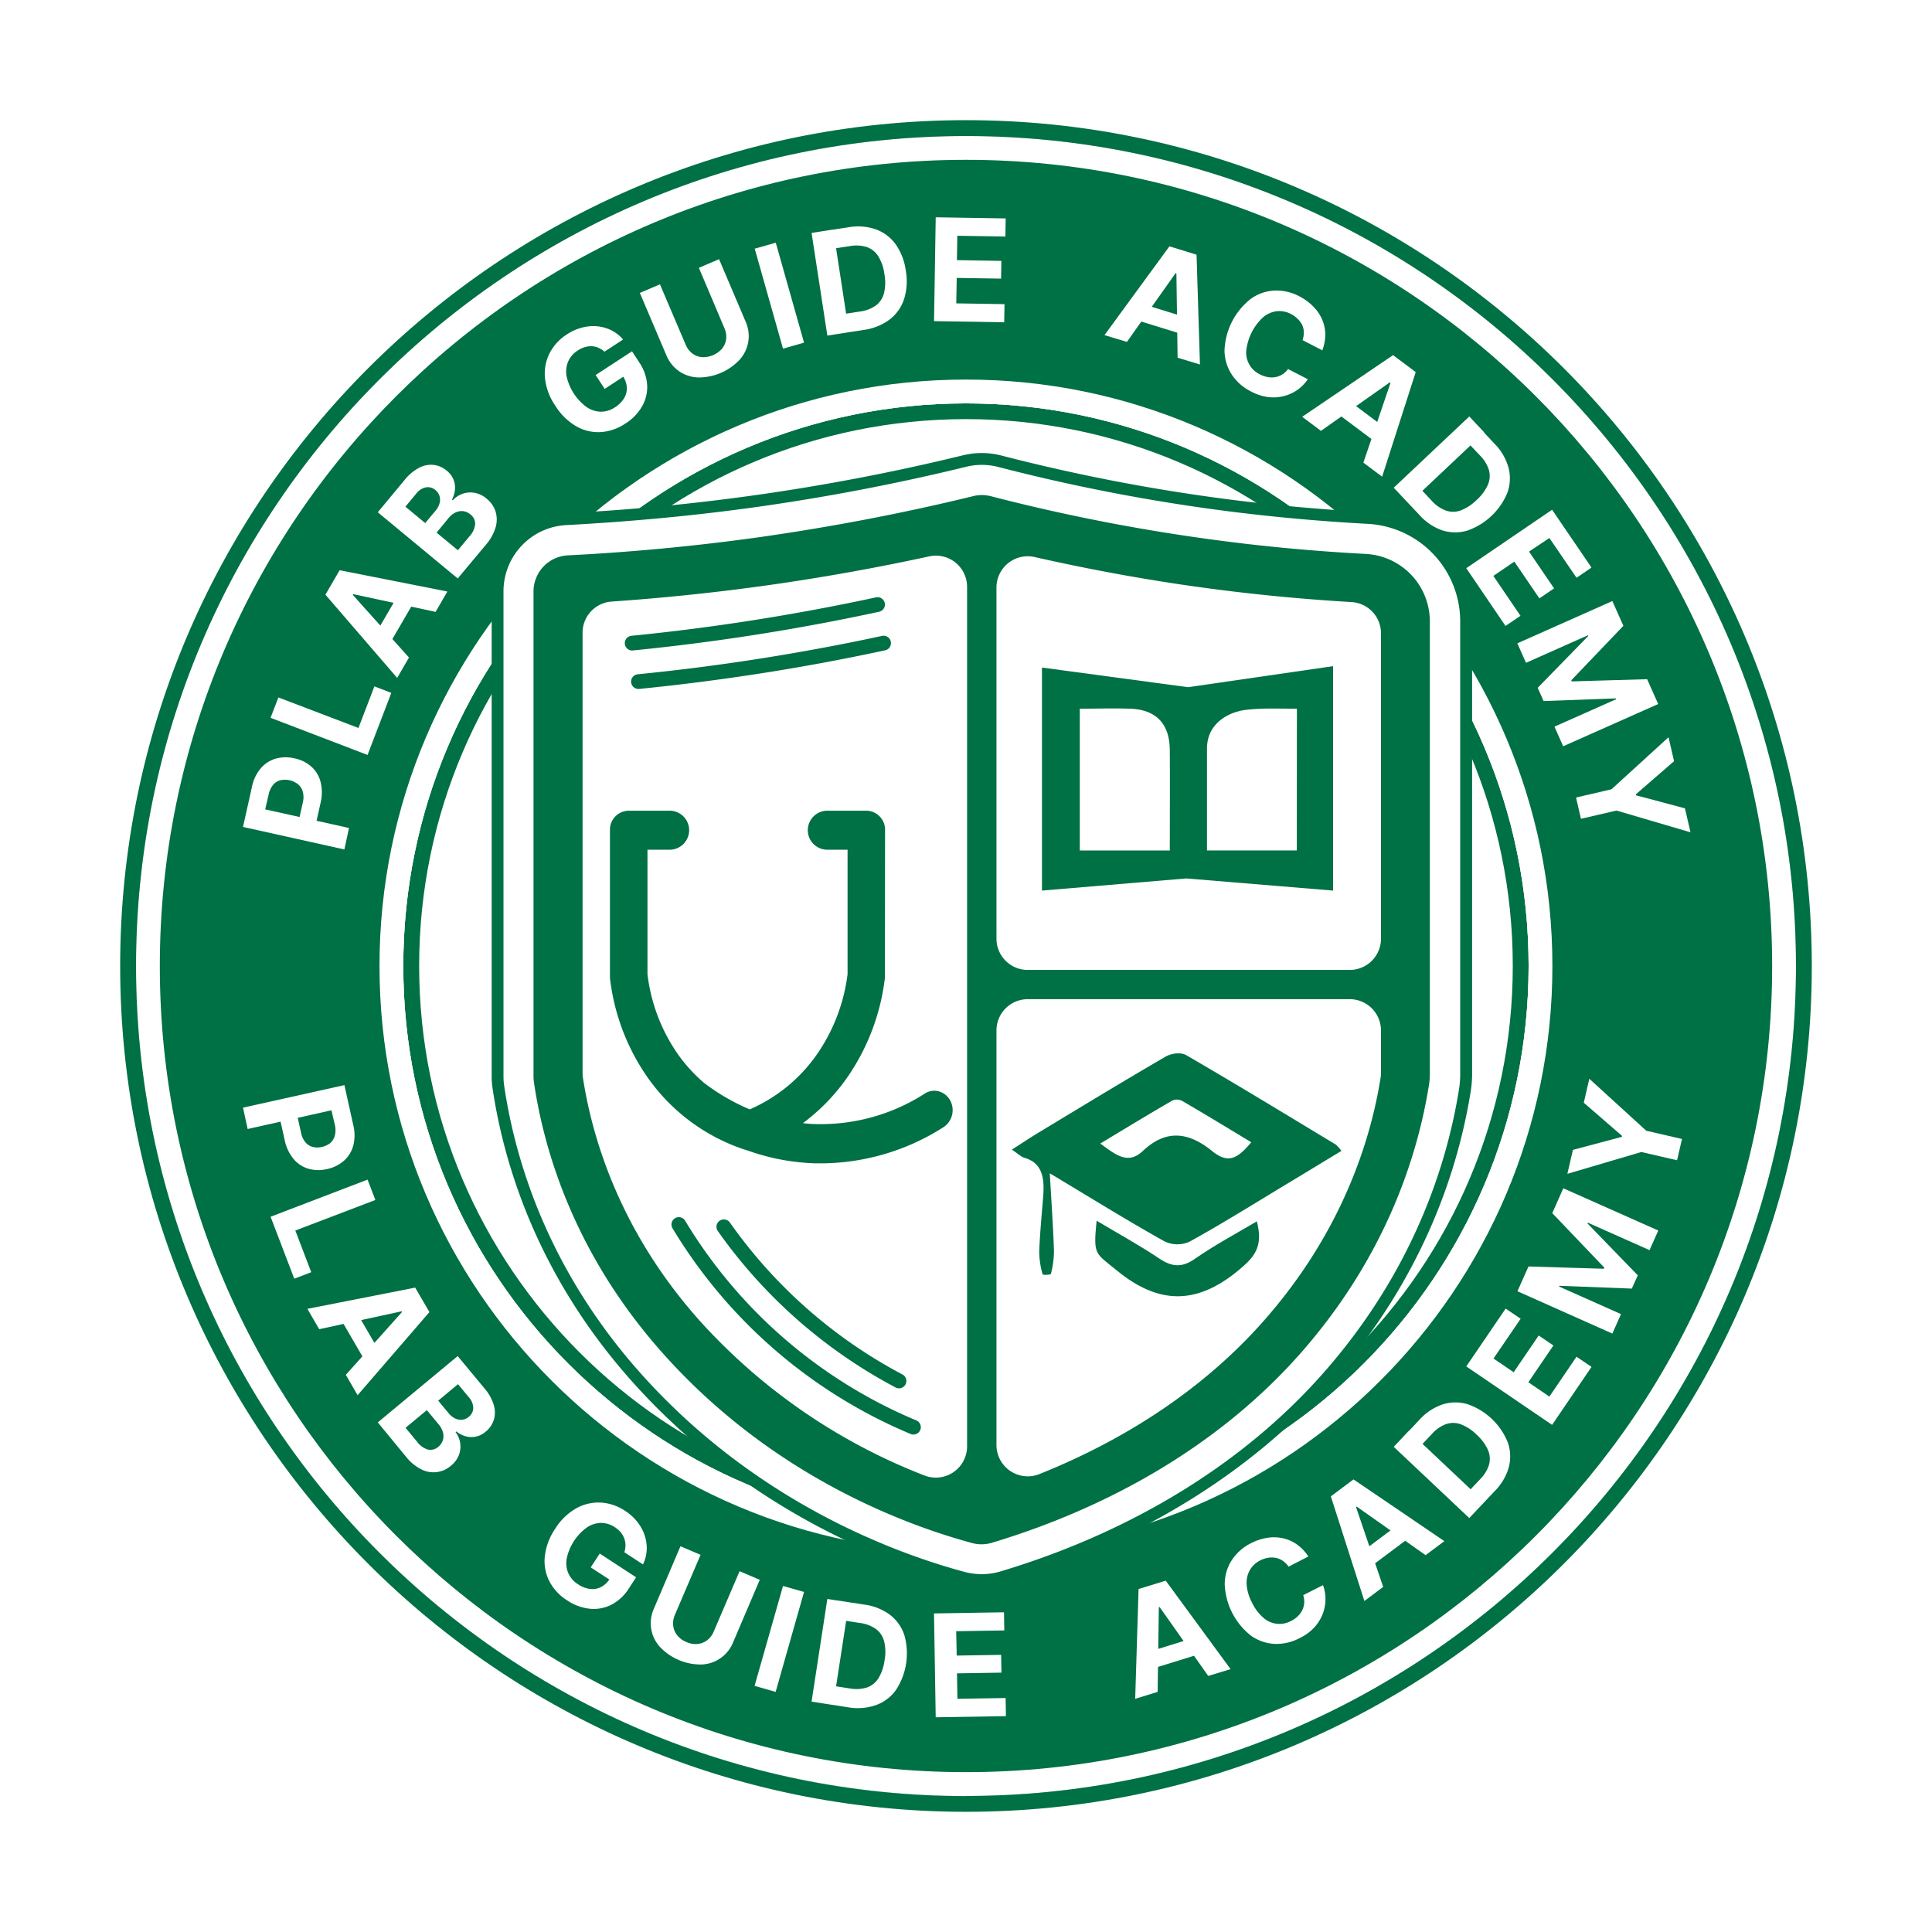 <svg id="Layer_1" data-name="Layer 1" xmlns="http://www.w3.org/2000/svg" viewBox="0 0 569.48 569.48"><defs><style>.cls-1{fill:#fff;}.cls-2{fill:#007045;}</style></defs><rect class="cls-1" x="-26.21" y="-26.21" width="621.9" height="621.9"/><path class="cls-2" d="M284.74,40.1C149.84,40.1,40.1,149.84,40.1,284.74S149.84,529.38,284.74,529.38,529.38,419.63,529.38,284.74,419.63,40.1,284.74,40.1Zm0,410.5c-91.47,0-165.87-74.4-165.87-165.86S193.27,118.9,284.74,118.9s165.84,74.4,165.84,165.84S376.18,450.6,284.74,450.6Z"/><path class="cls-2" d="M284.74,43.61c-133,0-241.13,108.17-241.13,241.13S151.78,525.87,284.74,525.87,525.87,417.69,525.87,284.74,417.69,43.61,284.74,43.61Zm0,410.5c-93.38,0-169.37-76-169.37-169.37s76-169.35,169.37-169.35,169.35,76,169.35,169.35S378.12,454.11,284.74,454.11Z"/><path class="cls-1" d="M284.74,40.1C149.84,40.1,40.1,149.84,40.1,284.74S149.84,529.38,284.74,529.38,529.38,419.63,529.38,284.74,419.63,40.1,284.74,40.1Zm0,482.26c-131,0-237.63-106.58-237.63-237.62S153.7,47.11,284.74,47.11,522.36,153.7,522.36,284.74,415.78,522.36,284.74,522.36Z"/><path class="cls-1" d="M284.74,40.1C149.84,40.1,40.1,149.84,40.1,284.74S149.84,529.38,284.74,529.38,529.38,419.63,529.38,284.74,419.63,40.1,284.74,40.1Zm0,485.77c-133,0-241.13-108.18-241.13-241.13S151.78,43.61,284.74,43.61,525.87,151.78,525.87,284.74,417.69,525.87,284.74,525.87Z"/><path class="cls-2" d="M284.74,35.42c-137.47,0-249.32,111.85-249.32,249.32S147.27,534.05,284.74,534.05,534.05,422.2,534.05,284.74,422.2,35.42,284.74,35.42Zm0,494c-134.9,0-244.64-109.75-244.64-244.64S149.84,40.1,284.74,40.1,529.38,149.84,529.38,284.74,419.63,529.38,284.74,529.38Z"/><path class="cls-2" d="M284.74,118.9c-91.47,0-165.87,74.4-165.87,165.84S193.27,450.6,284.74,450.6s165.84-74.4,165.84-165.86S376.18,118.9,284.74,118.9Zm0,327c-88.87,0-161.19-72.32-161.19-161.19s72.32-161.17,161.19-161.17,161.17,72.3,161.17,161.17S373.61,445.93,284.74,445.93Z"/><path class="cls-1" d="M284.74,111.88c-95.32,0-172.88,77.54-172.88,172.86s77.56,172.88,172.88,172.88,172.85-77.56,172.85-172.88S380.06,111.88,284.74,111.88Zm0,338.72c-91.47,0-165.87-74.4-165.87-165.86S193.27,118.9,284.74,118.9s165.84,74.4,165.84,165.84S376.18,450.6,284.74,450.6Z"/><path class="cls-1" d="M284.74,115.39c-93.38,0-169.37,76-169.37,169.35s76,169.37,169.37,169.37,169.35-76,169.35-169.37S378.12,115.39,284.74,115.39Zm0,335.21c-91.47,0-165.87-74.4-165.87-165.86S193.27,118.9,284.74,118.9s165.84,74.4,165.84,165.84S376.18,450.6,284.74,450.6Z"/><path class="cls-1" d="M101.51,250.39l-29.88-6.64L74.25,232a12.21,12.21,0,0,1,2.58-5.49,9.19,9.19,0,0,1,4.39-2.88,11,11,0,0,1,5.56-.1,10.71,10.71,0,0,1,5,2.45,9,9,0,0,1,2.71,4.5,12.86,12.86,0,0,1,0,6.17l-1.67,7.5-5-1.12,1.44-6.48a6.5,6.5,0,0,0,0-3.16,4.32,4.32,0,0,0-1.37-2.18A6.21,6.21,0,0,0,82.58,230a4.22,4.22,0,0,0-2.13,1.41,6.73,6.73,0,0,0-1.29,2.89l-1,4.27,24.71,5.49Z"/><path class="cls-1" d="M108.34,222.53,79.75,211.58l2.31-6,23.6,9,4.69-12.26,5,1.91Z"/><path class="cls-1" d="M120.55,193.82l-3.48,6L95.92,175.29l4.19-7.21,31.76,6.28-3.47,6-24.28-5.23-.13.21Zm-10.61-5.7L118.17,174l4.37,2.54-8.23,14.15Z"/><path class="cls-1" d="M134.92,170.51,111.36,151l7.82-9.43a13.84,13.84,0,0,1,4.36-3.69,7.57,7.57,0,0,1,4.31-.84,7.36,7.36,0,0,1,3.86,1.72,6.39,6.39,0,0,1,1.95,2.57,6.17,6.17,0,0,1,.45,2.93,7.93,7.93,0,0,1-.88,3l.23.2a7.15,7.15,0,0,1,2.86-1.9,6.85,6.85,0,0,1,3.55-.3,7.55,7.55,0,0,1,3.6,1.75,8,8,0,0,1,2.58,3.7,8.14,8.14,0,0,1,.06,4.65,13.63,13.63,0,0,1-2.85,5.17Zm-9.58-16.32,3.07-3.7a5.58,5.58,0,0,0,1.15-2.13,3.92,3.92,0,0,0,0-2.12,3.63,3.63,0,0,0-1.22-1.79,3.39,3.39,0,0,0-2.79-.8,4.85,4.85,0,0,0-2.9,1.9l-3.15,3.8Zm9.63,8,3.39-4.08a6.07,6.07,0,0,0,1.7-3.7,3.46,3.46,0,0,0-1.34-2.73,4.23,4.23,0,0,0-2.12-1,4.17,4.17,0,0,0-2.28.36,6,6,0,0,0-2.15,1.72L128.69,157Z"/><path class="cls-1" d="M184.36,124.83a14.71,14.71,0,0,1-7.38,2.54,13,13,0,0,1-7.21-1.77,17.89,17.89,0,0,1-6.08-6,17.54,17.54,0,0,1-3.05-8.16,13.31,13.31,0,0,1,1.36-7.32,14.29,14.29,0,0,1,5.09-5.55,14.61,14.61,0,0,1,4.45-2,12.82,12.82,0,0,1,4.5-.39,11.7,11.7,0,0,1,4.17,1.18,10.94,10.94,0,0,1,3.45,2.72l-5.48,3.58a6.76,6.76,0,0,0-1.8-1.15,5.44,5.44,0,0,0-1.94-.45,6.41,6.41,0,0,0-2.06.26,8,8,0,0,0-2.09,1,7.3,7.3,0,0,0-2.81,3.23,7.61,7.61,0,0,0-.47,4.36,15.31,15.31,0,0,0,5.92,9.09,7.76,7.76,0,0,0,4.18,1.36,7.5,7.5,0,0,0,4.17-1.31,8.1,8.1,0,0,0,2.7-2.71,5.62,5.62,0,0,0,.78-3.17,6.63,6.63,0,0,0-1.15-3.29l1.21-.55-6.59,4.3-2.66-4.08,10.72-7,2.11,3.23a13.45,13.45,0,0,1,2.36,6.73,11.44,11.44,0,0,1-1.51,6.29A14.59,14.59,0,0,1,184.36,124.83Z"/><path class="cls-1" d="M206,78.94l5.95-2.54,7.78,18.28A10.41,10.41,0,0,1,218,106.05a16.57,16.57,0,0,1-12.25,5.21,10.62,10.62,0,0,1-5.62-1.86,10.76,10.76,0,0,1-3.75-4.78l-7.78-18.28,5.93-2.53,7.58,17.79a6.13,6.13,0,0,0,1.93,2.56,5.51,5.51,0,0,0,2.84,1.11,7.36,7.36,0,0,0,6-2.56,5.41,5.41,0,0,0,1.16-2.82,6.12,6.12,0,0,0-.51-3.16Z"/><path class="cls-1" d="M228.67,71.54,237,101l-6.2,1.77L222.46,73.3Z"/><path class="cls-1" d="M245.6,67.66l4.64,30.26-6.37,1-4.65-30.26Zm9,29.59-7.88,1.21L245.87,93l7.59-1.17a10.43,10.43,0,0,0,4.65-1.74,6.54,6.54,0,0,0,2.44-3.6,13.28,13.28,0,0,0,.14-5.66,13.12,13.12,0,0,0-1.83-5.33,6.52,6.52,0,0,0-3.4-2.69,10.48,10.48,0,0,0-4.94-.27l-7.74,1.19-.84-5.49L250.05,67a16.1,16.1,0,0,1,8.13.61A12.49,12.49,0,0,1,264,72a17.59,17.59,0,0,1,3,7.82,17.67,17.67,0,0,1-.53,8.4,12.52,12.52,0,0,1-4.29,6A16.4,16.4,0,0,1,254.59,97.25Z"/><path class="cls-1" d="M275.32,94.66l.49-30.61,20.63.33-.09,5.34-14.17-.23-.12,7.19,13.11.22-.09,5.23L282,81.92l-.13,7.5,14.22.23L296,95Z"/><path class="cls-1" d="M332.17,100.78l-6.61-2L344.7,72.61l8,2.47,1,32.36-6.59-2-.35-24.85-.24-.07Zm3.17-11.63L351,94l-1.49,4.83L333.85,94Z"/><path class="cls-1" d="M368.73,115.37a14.36,14.36,0,0,1-5.67-5,13.16,13.16,0,0,1-2.12-7.08,20.29,20.29,0,0,1,7.72-15.18,13,13,0,0,1,7-2.46A14.44,14.44,0,0,1,383,87.34,16,16,0,0,1,387,90.25,12.4,12.4,0,0,1,389.64,94a11.35,11.35,0,0,1,1,4.41,13,13,0,0,1-.87,4.85l-5.83-3a6.74,6.74,0,0,0,.37-2.35,5.33,5.33,0,0,0-.49-2.16A6.48,6.48,0,0,0,382.51,94a7.62,7.62,0,0,0-2-1.45,7.23,7.23,0,0,0-4.21-.81,7.68,7.68,0,0,0-4,1.79,15.76,15.76,0,0,0-4.94,9.76,7.09,7.09,0,0,0,4.07,7.09,8.08,8.08,0,0,0,2.31.78,6.31,6.31,0,0,0,2.21,0,6,6,0,0,0,3.72-2.38l5.82,3a12,12,0,0,1-6.93,4.94,12.67,12.67,0,0,1-4.71.33A14.48,14.48,0,0,1,368.73,115.37Z"/><path class="cls-1" d="M389.37,127l-5.54-4.14,26.79-18.18,6.68,5-9.9,30.83-5.53-4.14,8-23.52-.2-.15Zm6.89-9.88,13.1,9.81-3,4.05-13.11-9.82Z"/><path class="cls-1" d="M437.51,127.46l-22.26,21-4.43-4.7,22.27-21Zm-19.24,24.2-5.47-5.79,4-3.81,5.27,5.59a10.5,10.5,0,0,0,4.08,2.83,6.47,6.47,0,0,0,4.34,0,13.49,13.49,0,0,0,4.75-3.1,13.32,13.32,0,0,0,3.35-4.53,6.56,6.56,0,0,0,.28-4.33,10.43,10.43,0,0,0-2.59-4.22l-5.37-5.69,4-3.81,5.62,6a16.13,16.13,0,0,1,4.12,7.05,12.48,12.48,0,0,1-.31,7.33,19.73,19.73,0,0,1-11.94,11.25,12.59,12.59,0,0,1-7.37-.13A16.3,16.3,0,0,1,418.27,151.66Z"/><path class="cls-1" d="M432.2,167.48l25.3-17.23,11.61,17.05-4.41,3-8-11.71-6,4,7.38,10.84-4.33,2.95-7.38-10.84-6.19,4.22,8,11.75-4.41,3Z"/><path class="cls-1" d="M475.26,177.17l3.25,7.3-15.36,16.06.14.32,22.22-.65,3.26,7.32-28,12.45-2.58-5.78,18.21-8.1-.1-.23-21.31.78-1.74-3.9,14.9-15.27-.1-.22-18.24,8.12-2.56-5.74Z"/><path class="cls-1" d="M491.82,217.31l1.63,7.06-11.28,9.78.07.28,14.42,3.84,1.63,7.06-21.81-6.41L466,241.35l-1.44-6.27L475,232.65Z"/><path class="cls-1" d="M71.63,326.49l29.89-6.64,2.61,11.77a12.43,12.43,0,0,1,0,6.07,9.21,9.21,0,0,1-2.77,4.47,10.84,10.84,0,0,1-5,2.44,10.69,10.69,0,0,1-5.52-.12,9.09,9.09,0,0,1-4.37-2.93A12.87,12.87,0,0,1,83.9,336l-1.67-7.5,5.06-1.13,1.44,6.48A6.53,6.53,0,0,0,90,336.68a4.37,4.37,0,0,0,2.16,1.39,5.67,5.67,0,0,0,2.72,0,5.77,5.77,0,0,0,2.49-1.18,4.16,4.16,0,0,0,1.33-2.18,6.65,6.65,0,0,0,0-3.16l-1-4.28L73,332.79Z"/><path class="cls-1" d="M79.76,358.65l28.58-10.94,2.31,6-23.6,9L91.74,375l-5,1.91Z"/><path class="cls-1" d="M94.09,391.8l-3.48-6,31.77-6.26,4.2,7.21-21.17,24.5-3.47-6,16.56-18.52-.12-.21Zm10.2-6.41,8.23,14.16-4.37,2.54-8.23-14.16Z"/><path class="cls-1" d="M111.36,419.27l23.55-19.55,7.82,9.43a13.66,13.66,0,0,1,2.82,5,7.55,7.55,0,0,1,0,4.39,7.3,7.3,0,0,1-2.4,3.47,6.53,6.53,0,0,1-2.89,1.45,6.34,6.34,0,0,1-3-.1,7.73,7.73,0,0,1-2.74-1.42l-.24.2a7,7,0,0,1,1,6.7,7.53,7.53,0,0,1-2.39,3.22,7.8,7.8,0,0,1-8.69,1.05,13.39,13.39,0,0,1-4.55-3.76Zm8.18,1.59,3.38,4.08a6.05,6.05,0,0,0,3.32,2.36,3.47,3.47,0,0,0,2.93-.81,4.21,4.21,0,0,0,1.34-1.91,4,4,0,0,0,.07-2.31,6,6,0,0,0-1.29-2.43l-3.47-4.19Zm9.63-8,3.07,3.7a5.57,5.57,0,0,0,1.88,1.53,3.8,3.8,0,0,0,2.07.39,3.52,3.52,0,0,0,2-.87,3.38,3.38,0,0,0,1.31-2.59,4.9,4.9,0,0,0-1.34-3.2L135,408Z"/><path class="cls-1" d="M167.19,471.74a14.66,14.66,0,0,1-5.3-5.73,13,13,0,0,1-1.29-7.32,17.94,17.94,0,0,1,3-8,17.63,17.63,0,0,1,6.23-6.08,13.46,13.46,0,0,1,7.26-1.71,14.42,14.42,0,0,1,7.13,2.42,15.15,15.15,0,0,1,3.64,3.27,13.09,13.09,0,0,1,2.17,4,11.88,11.88,0,0,1,.59,4.29,11.05,11.05,0,0,1-1.09,4.25l-5.49-3.58a7.17,7.17,0,0,0,.33-2.1,5.48,5.48,0,0,0-.38-2A6.5,6.5,0,0,0,183,451.7a7.91,7.91,0,0,0-1.74-1.52,7.41,7.41,0,0,0-4.09-1.28,7.62,7.62,0,0,0-4.18,1.34,15.2,15.2,0,0,0-5.93,9.08,7.66,7.66,0,0,0,.44,4.37,7.41,7.41,0,0,0,2.88,3.29,8.06,8.06,0,0,0,3.57,1.38,5.58,5.58,0,0,0,3.21-.56,6.65,6.65,0,0,0,2.55-2.39l1,.89-6.59-4.3,2.66-4.07,10.72,7-2.11,3.23a13.44,13.44,0,0,1-5.21,4.87,11.47,11.47,0,0,1-6.36,1.16A14.71,14.71,0,0,1,167.19,471.74Z"/><path class="cls-1" d="M218,463.13l5.95,2.54L216.13,484a10.42,10.42,0,0,1-9.39,6.63,16.53,16.53,0,0,1-12.25-5.22,10.38,10.38,0,0,1-1.7-11.35l7.78-18.28,5.93,2.53L198.93,476a6.26,6.26,0,0,0-.5,3.17A5.51,5.51,0,0,0,199.6,482a6.58,6.58,0,0,0,2.7,2,6.73,6.73,0,0,0,3.33.58,5.49,5.49,0,0,0,2.83-1.12,6.28,6.28,0,0,0,1.93-2.56Z"/><path class="cls-1" d="M237,469.25l-8.37,29.45-6.21-1.77,8.38-29.44Z"/><path class="cls-1" d="M250.25,472.32l-4.65,30.25-6.38-1,4.65-30.26Zm-.31,30.92L242.07,502l.84-5.48,7.59,1.17a10.55,10.55,0,0,0,5-.27,6.55,6.55,0,0,0,3.41-2.7,13.58,13.58,0,0,0,1.83-5.36,13.28,13.28,0,0,0-.15-5.63,6.47,6.47,0,0,0-2.44-3.59,10.39,10.39,0,0,0-4.62-1.74l-7.74-1.19.84-5.48,8.1,1.24a16.21,16.21,0,0,1,7.58,3,12.46,12.46,0,0,1,4.26,6,19.7,19.7,0,0,1-2.5,16.21,12.43,12.43,0,0,1-5.89,4.43A16.35,16.35,0,0,1,249.94,503.24Z"/><path class="cls-1" d="M275.81,506.19l-.5-30.61,20.63-.34.09,5.35-14.18.23L282,488l13.1-.21.09,5.24-13.11.21.13,7.5,14.21-.23.09,5.34Z"/><path class="cls-1" d="M341.23,498.7l-6.62,2.05,1-32.37,8-2.46L362.73,492l-6.59,2-14.33-20.3-.23.08Zm-4-11.38,15.64-4.84,1.5,4.82-15.64,4.85Z"/><path class="cls-1" d="M383,482.89a14.44,14.44,0,0,1-7.34,1.66,13.11,13.11,0,0,1-7-2.48A20.3,20.3,0,0,1,361,466.89a13,13,0,0,1,2.14-7.1,14.43,14.43,0,0,1,5.64-4.93,16.16,16.16,0,0,1,4.75-1.57,12.59,12.59,0,0,1,4.59.12,11.41,11.41,0,0,1,4.14,1.82,13,13,0,0,1,3.39,3.56l-5.82,3a6.75,6.75,0,0,0-1.68-1.69,5.48,5.48,0,0,0-2-.88,6.63,6.63,0,0,0-2.27-.06,7.58,7.58,0,0,0-2.36.77,7.3,7.3,0,0,0-3.14,2.92,7.68,7.68,0,0,0-.91,4.29,13.38,13.38,0,0,0,1.59,5.28,13.59,13.59,0,0,0,3.37,4.46,7.1,7.1,0,0,0,8.13.91,7.9,7.9,0,0,0,2-1.4,6.53,6.53,0,0,0,1.31-1.79,5.94,5.94,0,0,0,.56-2.1,6.07,6.07,0,0,0-.29-2.31l5.83-2.95a11.81,11.81,0,0,1,.73,4.19,12,12,0,0,1-.83,4.33,12.91,12.91,0,0,1-2.51,4A14.64,14.64,0,0,1,383,482.89Z"/><path class="cls-1" d="M407.71,467.76l-5.54,4.15-9.89-30.84,6.68-5,26.78,18.2-5.53,4.13-20.3-14.31-.2.15Zm-7.54-9.39,13.11-9.82,3,4.05-13.11,9.81Z"/><path class="cls-1" d="M415.25,421.77l22.26,21-4.42,4.7-22.27-21Zm25.28,17.81-5.47,5.79-4-3.8L436.3,436a10.51,10.51,0,0,0,2.6-4.23,6.59,6.59,0,0,0-.29-4.34,13.56,13.56,0,0,0-3.37-4.55,13.32,13.32,0,0,0-4.72-3.08,6.47,6.47,0,0,0-4.34,0,10.48,10.48,0,0,0-4.06,2.82l-5.37,5.69-4-3.8,5.63-6a16.27,16.27,0,0,1,6.79-4.52,12.49,12.49,0,0,1,7.34-.11,19.65,19.65,0,0,1,11.92,11.27,12.5,12.5,0,0,1,.3,7.36A16.36,16.36,0,0,1,440.53,439.58Z"/><path class="cls-1" d="M457.5,420l-25.3-17.23,11.61-17.05,4.42,3-8,11.72,5.94,4.05,7.38-10.84,4.33,2.95-7.38,10.84,6.2,4.22,8-11.75,4.42,3Z"/><path class="cls-1" d="M447.29,380.61l3.25-7.3,22.22.67.14-.32-15.35-16.08,3.25-7.32,28,12.45-2.58,5.78-18.2-8.1-.1.22,14.84,15.31L481,379.83,459.67,379l-.1.23,18.24,8.12-2.55,5.74Z"/><path class="cls-1" d="M462,346l1.63-7.06,14.43-3.84.06-.28-11.28-9.78,1.63-7.06,16.79,15.32,10.53,2.43L494.33,342l-10.53-2.43Z"/><path class="cls-2" d="M289.34,467.51a23.1,23.1,0,0,1-6-.8c-21.55-5.83-62.79-21.28-96.83-59.28-28.24-31.52-38.07-64.59-41.34-86.78a22.85,22.85,0,0,1-.24-3.37v-143a23,23,0,0,1,21.86-23c18.67-.94,37.51-2.74,56-5.35,20.53-2.89,41.1-6.84,61.13-11.74a23.25,23.25,0,0,1,11.24.08,546.05,546.05,0,0,0,67,12.93c13.56,1.75,27.4,3,41.13,3.73a32.29,32.29,0,0,1,30.63,32.22V316.56a31.67,31.67,0,0,1-.38,4.93c-3.46,21.9-13.4,54.57-41.13,85.86-23.86,26.92-57.19,47.39-96.4,59.18A22.87,22.87,0,0,1,289.34,467.51Z"/><path class="cls-1" d="M289.34,464a19.52,19.52,0,0,1-5.1-.68c-21.17-5.72-61.7-20.9-95.14-58.23-27.66-30.87-37.28-63.24-40.48-85a18.83,18.83,0,0,1-.21-2.85v-143A19.54,19.54,0,0,1,167,154.77c18.78-1,37.72-2.76,56.31-5.37,20.66-2.91,41.34-6.89,61.48-11.81a19.35,19.35,0,0,1,9.52.07,548.13,548.13,0,0,0,67.4,13c13.65,1.75,27.58,3,41.4,3.75a28.79,28.79,0,0,1,27.3,28.72V316.56a28.29,28.29,0,0,1-.33,4.38c-3.39,21.44-13.12,53.43-40.29,84.09-23.43,26.43-56.2,46.54-94.79,58.14A19.39,19.39,0,0,1,289.34,464Z"/><path class="cls-1" d="M289.34,459.47a14.79,14.79,0,0,1-3.91-.52c-20.69-5.6-60.3-20.43-93-56.88-26.91-30-36.27-61.49-39.37-82.6a14.2,14.2,0,0,1-.16-2.19v-143a15,15,0,0,1,14.23-15c18.93-1,38-2.78,56.71-5.42C244.7,151,265.53,147,285.81,142a14.92,14.92,0,0,1,7.31,0,553.13,553.13,0,0,0,68,13.12c13.76,1.77,27.8,3,41.74,3.78a24.27,24.27,0,0,1,23,24.2V316.56a23.25,23.25,0,0,1-.28,3.68c-3.29,20.83-12.76,51.94-39.2,81.78-22.87,25.81-54.92,45.45-92.7,56.82A15,15,0,0,1,289.34,459.47Z"/><path class="cls-2" d="M402.59,163.28c-14.07-.75-28.18-2-42.06-3.81A558.15,558.15,0,0,1,292,146.25a10.56,10.56,0,0,0-5.18,0c-20.43,5-41.41,9-62.35,12-18.83,2.65-38,4.49-57.09,5.45a10.66,10.66,0,0,0-10.12,10.65v143a11.34,11.34,0,0,0,.11,1.56c3,20.52,12.12,51.11,38.31,80.33,31.91,35.62,70.62,50.12,90.86,55.59a10.44,10.44,0,0,0,2.77.37,10.64,10.64,0,0,0,3.06-.45h0c37-11.13,68.37-30.34,90.7-55.54,25.68-29,34.94-59.15,38.16-79.58a18.77,18.77,0,0,0,.23-3V183.14A19.91,19.91,0,0,0,402.59,163.28Z"/><path class="cls-1" d="M407.06,186.69v90a9.21,9.21,0,0,1-9.22,9.21h-94.9a9.21,9.21,0,0,1-9.22-9.21V173.2a9.21,9.21,0,0,1,11.26-9c17.7,4,35.69,7.24,53.7,9.55,13.12,1.69,26.44,2.94,39.73,3.72A9.21,9.21,0,0,1,407.06,186.69Z"/><path class="cls-1" d="M206.46,389.54c-23.37-26.08-31.75-53.27-34.63-71.82a9.84,9.84,0,0,1-.11-1.43V186.51a9.2,9.2,0,0,1,8.53-9.19c15.48-1.07,31-2.69,46.26-4.84,15.86-2.24,31.73-5.08,47.38-8.48a9.2,9.2,0,0,1,11.17,9V426.33a9.22,9.22,0,0,1-12.61,8.57A173.67,173.67,0,0,1,206.46,389.54Z"/><path class="cls-1" d="M372.29,389.57c-16.82,19-39.36,34.3-65.88,44.92A9.23,9.23,0,0,1,293.72,426V303.74a9.22,9.22,0,0,1,9.22-9.22h94.9a9.22,9.22,0,0,1,9.22,9.22v12.5a9.14,9.14,0,0,1-.12,1.48C404,336.22,395.51,363.37,372.29,389.57Z"/><path class="cls-2" d="M392.94,196.36v66.15l-43.26-3.58-42.55,3.58V196.77l43.05,5.79ZM318.28,208.9v41.8h26.53c0-10.58.08-20.19,0-29.79-.08-7.33-3.8-11.59-11.25-12C328.63,208.7,323.7,208.9,318.28,208.9Zm64,0c-6,0-9.88-.25-15,.33-4.61.51-11.51,3.61-11.51,11.44v30h26.48Z"/><path class="cls-2" d="M395.4,339.24c-5.41,3.27-10.49,6.38-15.59,9.44-9.67,5.83-19.27,11.85-29.11,17.28a8.64,8.64,0,0,1-7.57-.12c-10.95-6.13-21.69-12.79-33.69-20,.49,8.74,1,15.81,1.23,22.88a27.85,27.85,0,0,1-.9,6.77c-.07.3-2.39.38-2.45.13a25.08,25.08,0,0,1-1-6.57c.2-5.37.71-10.72,1.15-16.06s0-10.16-5.51-11.71c-1-.29-1.92-1.23-3.7-2.41,2.95-1.89,5.29-3.46,7.68-4.91,12.52-7.56,25-15.17,37.61-22.49,1.73-1,4.5-1.38,6.12-.44,14.79,8.58,29.44,17.52,44.12,26.38A11.78,11.78,0,0,1,395.4,339.24Z"/><path class="cls-1" d="M368.83,336.69c-4.3,5.18-7,6.26-11.59,2.56-7-5.67-13.61-6.37-20.36,0-4.46,4.22-8.08,1.07-12.55-2.18,7.44-4.49,14.34-8.69,21.31-12.71a3.33,3.33,0,0,1,3,.25C355.39,328.55,362.08,332.62,368.83,336.69Z"/><path class="cls-2" d="M370.47,360c2,7.64-.81,10.67-5.66,14.64-12.37,10.14-23.52,9.78-35.67-.2-6.38-5.24-6.9-4.37-5.9-14.62,6.34,3.79,12.57,7.18,18.51,11.17,3.64,2.44,6.61,2.73,10.37.12C357.89,367.09,364,363.83,370.47,360Z"/><path class="cls-2" d="M280.07,324.36l0,0a5.46,5.46,0,0,0-3.39-2.68,5.12,5.12,0,0,0-4.08.66,56.59,56.59,0,0,1-31.75,9c-1.36,0-2.74-.12-4.1-.26V331a58.7,58.7,0,0,0,12.8-13.14,64.8,64.8,0,0,0,11.28-29.6l.05-43.55a5.59,5.59,0,0,0-5.42-5.74H243.62a5.75,5.75,0,0,0,0,11.49h6.21v36.71A53,53,0,0,1,240.65,311,46.88,46.88,0,0,1,221,327a61,61,0,0,1-13.65-7.95A46.83,46.83,0,0,1,200,311a51.9,51.9,0,0,1-9.15-23.86l0-36.68h6.77a5.75,5.75,0,0,0,0-11.49h-12.4a5.59,5.59,0,0,0-5.43,5.74v43l0,.51a63.78,63.78,0,0,0,11.31,29.67,56.73,56.73,0,0,0,28.05,20.86l1.41.44a65,65,0,0,0,19.92,3.72l1.71,0a67.4,67.4,0,0,0,35.94-10.68A6,6,0,0,0,280.07,324.36Z"/><path class="cls-2" d="M186.34,191.74a2.17,2.17,0,0,1-.21-4.33c12-1.19,24.09-2.74,36-4.61s24.13-4.14,36-6.7a2.17,2.17,0,1,1,.91,4.24c-11.95,2.58-24.15,4.85-36.25,6.75s-24.2,3.44-36.26,4.64Z"/><path class="cls-2" d="M188.2,203.08a2.17,2.17,0,0,1-.21-4.33c12-1.19,24.11-2.74,36-4.61s24.13-4.13,36-6.7a2.17,2.17,0,0,1,.91,4.25c-12,2.58-24.16,4.85-36.26,6.74s-24.17,3.44-36.26,4.64Z"/><path class="cls-2" d="M269.25,422.85a2.1,2.1,0,0,1-.84-.17,149.1,149.1,0,0,1-70.11-60.52,2.17,2.17,0,1,1,3.71-2.24,144.83,144.83,0,0,0,68.08,58.76,2.17,2.17,0,0,1-.84,4.17Z"/><path class="cls-2" d="M265,409.23a2.19,2.19,0,0,1-1-.25,149.71,149.71,0,0,1-52.41-46.11,2.17,2.17,0,0,1,3.55-2.51A145.17,145.17,0,0,0,266,405.14a2.17,2.17,0,0,1-1,4.09Z"/></svg>